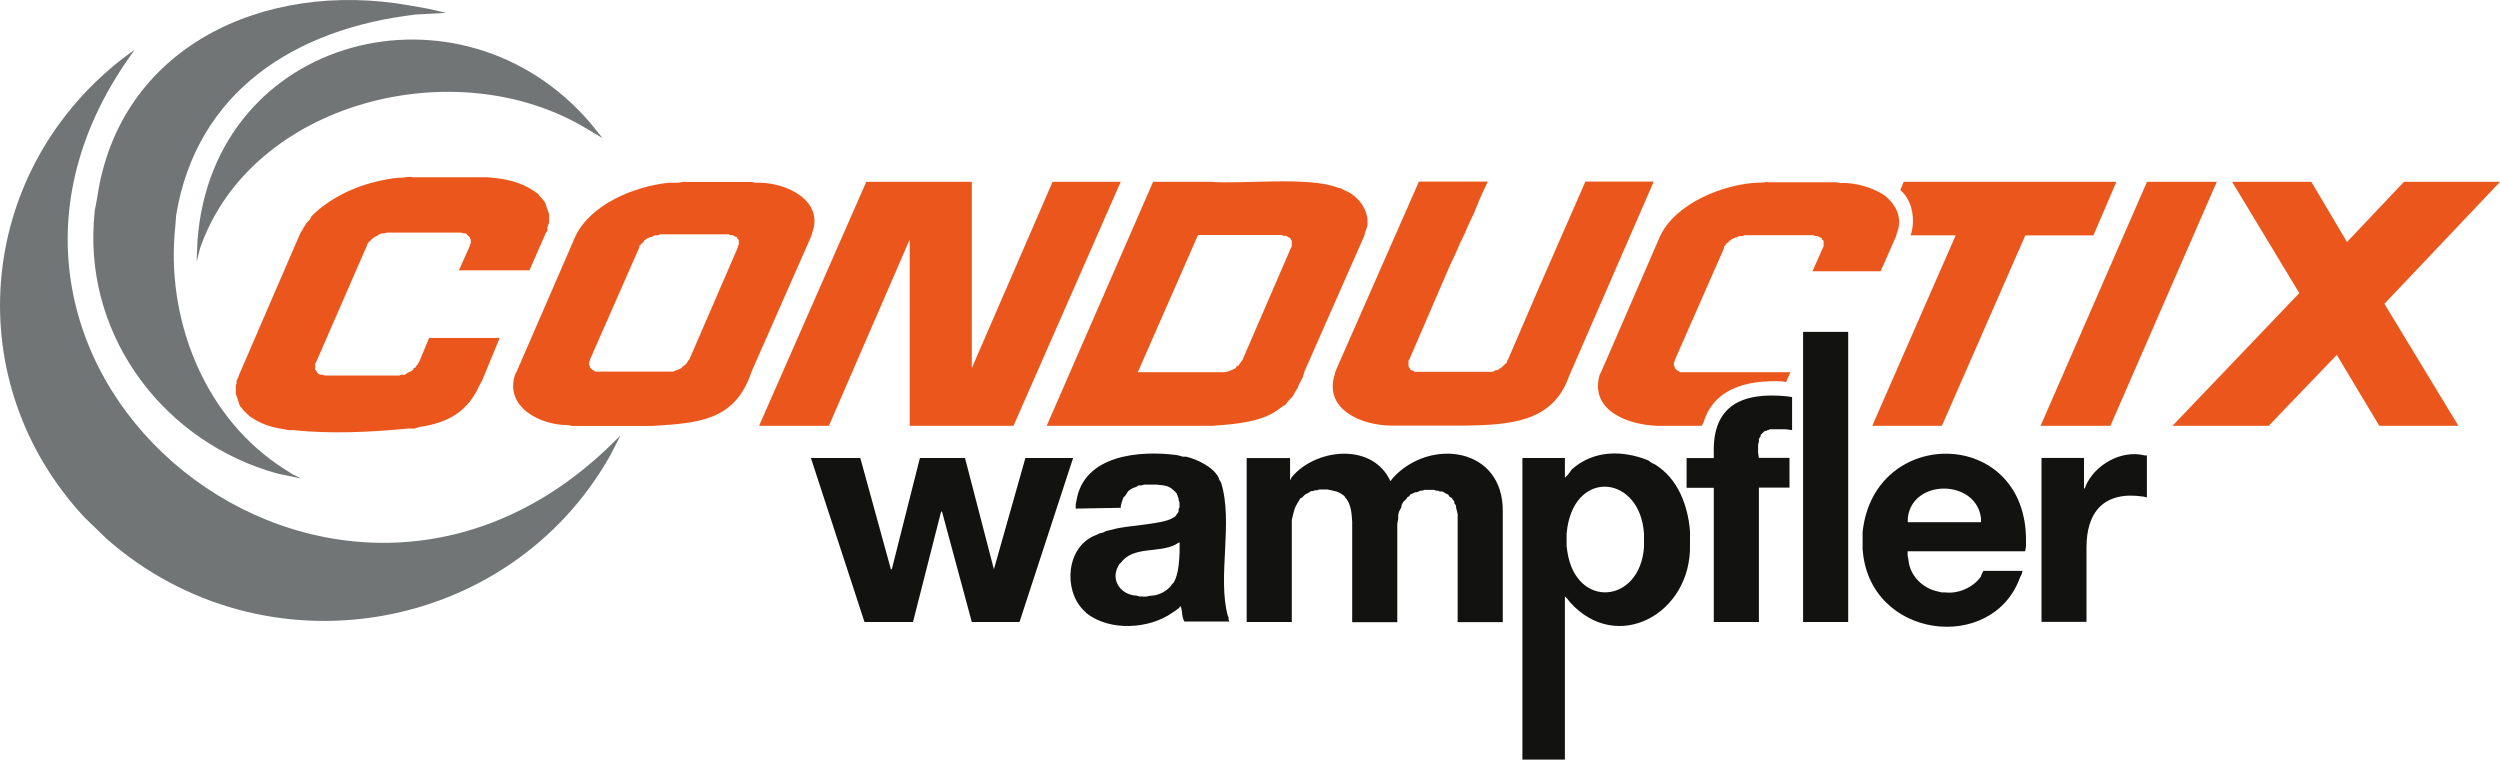 <?xml version="1.0" encoding="UTF-8"?><svg id="Layer_1" xmlns="http://www.w3.org/2000/svg" viewBox="0 0 250 75.96"><defs><style>.cls-1{fill:#727576;}.cls-1,.cls-2,.cls-3{fill-rule:evenodd;stroke-width:0px;}.cls-2{fill:#eb561c;}.cls-3{fill:#121211;}</style></defs><g id="g6"><path id="path8" class="cls-2" d="m75.91,42.58l10.72-24.4h10.55v18.63l8.08-18.63h6.81l-10.72,24.4h-10.38v-18.63l-8.08,18.63h-6.98Zm128.15,0h6.98l10.64-24.4h-6.98l-10.64,24.4h0Zm19.15-24.4l6.72,11.13-12.68,13.27h9.62l6.81-7.09,4.25,7.09h7.91l-7.4-12.2,11.57-12.2h-9.61l-5.7,6.02-3.57-6.02h-7.91Zm-157.25,5.28l-.17.08h-.34l-.17.08-.08.08h-.17l-.17.08-.17.08-.08.08-.17.08-.09.16-.08.08-.17.16-.08.08-.09.08v.16l-4.93,11.21v.08l-.09.16v.33l.09.08v.16l.08.08.09.08.08.08h.08l.17.16h7.83c.34-.19.43-.14.77-.33l.08-.08.17-.16c.4-.31.16-.03.51-.58l.08-.08,4.85-11.21v-.16l.09-.08v-.49l-.09-.08-.08-.08v-.08l-.09-.08h-.08l-.17-.08-.08-.08h-.26l-.17-.08h-6.89Zm1.87-5.19h-.93c-3.44.36-7.82,2.13-9.36,5.36l-5.87,13.52-.17.33c-1.03,3.17,2.43,5.03,5.28,5.03l.43.08h8.08c4.74-.29,8.27-.59,9.87-5.44l5.96-13.52.09-.33c1.21-3.21-2.49-5.01-5.28-5.03h-.43l-.34-.08h-6.89l-.43.08Zm51.99,5.19l-6.04,13.76h8.68c.33-.04.65-.18.94-.33l.17-.08.08-.16.17-.08.08-.08.09-.16.08-.08.09-.16.08-.08,4.85-11.21.09-.16v-.58l-.09-.08v-.08l-.08-.08-.09-.08h-.08l-.09-.08-.17-.08h-.26l-.17-.08h-8.34Zm-15.15,19.12h16.59c2.16-.16,5.1-.35,6.81-1.81l.51-.33.17-.25c.6-.72.32-.15.85-1.15l.17-.25.08-.25.43-.82.17-.58,5.96-13.52.09-.33.25-.74v-.58c-.12-1.31-1.11-2.51-2.38-2.97l-.26-.16-.34-.08c-2.95-1.14-9.53-.32-12.76-.58h-5.7l-10.64,24.4Zm-63.48-24.89h-.43l-.51.08h-.43c-2.99.34-5.9,1.41-8.17,3.38l-.51.49-.17.33-.25.25-.17.25-.17.25-.17.33-.17.25-6.13,14.18-.08.25-.17.33v.25l-.08.25v.82l.17.49.08.25.08.25.09.25.17.16.17.25.6.58.51.33c.9.55,1.95.84,2.98.99l.43.08h.43c3.8.4,7.76.21,11.57-.16h.6l.51-.16.51-.08c2.65-.5,4.35-1.63,5.45-4.04l.26-.49.25-.58,1.53-3.71h-7.06l-1.02,2.47-.08.08-.09.16-.08.08-.09.16-.17.08-.09.16-.08.08-.51.25-.08.08-.17.08h-.34l-.17.08h-7.49l-.17-.08c-.32.03-.39-.03-.6-.25v-.08l-.08-.08-.08-.08v-.66l.08-.08,5.1-11.7v-.08l.09-.16.08-.08.17-.16.09-.08.17-.16.09-.08.17-.08.17-.08.08-.08.34-.16h.34l.17-.08h7.49l.17.08c.4-.02.22,0,.51.25l.08.08.09.08v.08l.08.16v.33l-.08.16v.08l-1.11,2.47h7.06l1.62-3.71.17-.25v-.33c.27-.67.14-.6.17-1.32l-.17-.49c-.32-.89-.05-.45-.6-1.15l-.17-.16-.17-.25-.25-.16c-1.47-1.05-3-1.34-4.77-1.48h-7.57Zm117.34.49l-4.51,10.3-3.23,7.5-.08.08v.16l-.08.08-.17.16-.09.08-.08.08-.17.16-.17.08-.08.08-.17.08h-.17l-.09.08-.17.08h-7.83l-.08-.08-.17-.08h-.09l-.08-.08v-.08l-.09-.08-.08-.16v-.58l.08-.08,4.09-9.48.51-1.07.43-.99.51-1.07.43-.99.51-1.07.43-1.07.43-.99.51-1.07h-6.89l-8.34,18.96-.08.33c-1.1,3.48,2.63,5.07,5.62,5.11h7.4c4.4-.08,8.75-.29,10.38-4.86l.25-.58,8.25-18.96h-6.81Zm28.68,24.4h6.98l8.34-19.04h6.81l2.3-5.36h-21.27l-.34.82.09.08c1.12,1.03,1.39,2.81,1.02,4.2l-.08.25h4.51l-8.34,19.04h0Zm-10.47-24.4l-.43.08h-.43c-3.49.12-8.34,2.07-9.87,5.36l-5.87,13.52-.17.33c-1.02,3.5,2.67,4.99,5.7,5.11h4.51l.17-.33c1.06-3.48,4.44-4.25,7.83-4.12l.43.08.43-.99h-11.06l-.17-.16h-.08l-.08-.08-.09-.08-.08-.08v-.16l-.09-.08v-.33l.09-.16v-.08l4.93-11.21v-.16l.09-.08.08-.08.09-.16.17-.08.09-.16.17-.08.08-.08.17-.08.17-.08h.08l.17-.08.17-.08h.34l.17-.08h6.89l.17.08h.26l.08.08.17.08h.08l.09.08v.08l.08.08.09.08v.58l-.09.16-1.02,2.31h6.81l1.53-3.46.09-.33c.49-1.21.19-2.34-.68-3.3l-.43-.41c-1.09-.83-3.11-1.42-4.51-1.32l-.43-.08h-6.89Z"/><path id="path10" class="cls-1" d="m62.04,43.57l-1.02,1.98c-10.08,17.9-34.59,22.2-50.37,8.32l-2.21-2.14C-4.14,38.19-2.41,17.5,12,6.06l.77-.58.68-.49-.34.49c-22.63,31.67,20.47,66.45,48.33,38.66l.6-.58h0ZM44.59,1.28l-1.79-.41-1.87-.33C26.38-2.05,11.86,4.73,9.71,19.83l-.25,1.32-.09,1.24c-.68,11.43,7.04,21.83,18.38,24.97l2.38.49-.85-.41-.77-.49c-7.88-4.95-11.72-14.54-11.06-23.41l.08-.91.09-1.15C19.67,9.2,29.43,2.86,41.61,1.45l1.53-.08,1.45-.08h0Zm15.66,12.53l-1.19-1.48C46.16-2.78,21.31,3.41,19.75,24.03l-.09,2.14.34-1.32c5.03-14.63,25.58-19.94,38.72-11.95l1.53.91h0Z"/><path id="path12" class="cls-3" d="m204.14,62.19h4.51v-7.34c-.04-3.66,1.75-5.78,5.7-5.19l.34.08v-4.2h-.25c-2.28-.59-4.96.93-5.87,3.05l-.08.25h-.09v-3.05h-4.25v16.4h0Zm-13.36-9.97v-.41c.41-3.95,6.83-3.92,7.32,0v.41h-7.32Zm11.74,2.89l.08-.49v-.49c.12-11.41-15.22-11.63-16.34-.91v1.65c.58,9.06,13,10.52,15.74,2.88l.17-.33.09-.33h-3.92l-.17.33-.09.25c-.74,1.06-2.25,1.74-3.57,1.57h-.34l-.34-.08c-1.56-.32-2.83-1.57-2.98-3.13l-.09-.49v-.41h11.74Zm-22.21,7.09h4.51v-29.01h-4.51v29.01Zm-8.93,0h4.51v-13.44h3.06v-2.97h-3.06l-.08-.49v-.82l.08-.33v-.25l.09-.16.08-.08v-.16l.34-.33.08-.08h.17l.09-.08h.08l.17-.08h1.62l.6.08v-3.3l-.51-.08c-4.48-.44-7.46.9-7.32,5.69v.49h-2.72v2.97h2.72v13.43h0Zm-14.72-8.16v-.66l.08-.66c.95-5.87,7.3-5.11,7.66.66v1.32c-.38,5.66-6.77,6.25-7.66.49l-.08-.58v-.58Zm-4.42,21.92h4.25v-16.32l.25.25.26.33c4.67,5.23,12.17,1.19,12-5.77v-1.32c-.2-2.54-1.18-5.25-3.49-6.68l-.34-.16-.34-.25c-2.6-1.05-5.5-1.03-7.66.91l-.17.25-.26.33-.25.25v-1.98h-4.25v30.17h0Zm-27.57-13.76h4.51v-10.22c.33-1.32.22-1.09.85-2.14l.17-.08.34-.33.34-.16.09-.08.17-.08h.17l.17-.08h.25l.17-.08h.85c.83.2.97.11,1.7.66l.08.16.09.08c.49.65.55,1.51.6,2.31v10.06h4.51v-9.89l.09-.41v-.41l.08-.33.25-.49v-.16l.17-.33.34-.33.09-.16.17-.08.09-.16.17-.08.17-.08.17-.08h.17l.17-.08.17-.08h.17l.25-.08h.94l.25.08h.17l.17.08h.26l.17.08.09.08.17.08.17.08.08.16.09.08.17.08.09.16.08.08.09.16v.16l.08.08.09.16v.16l.08.33.08.33v10.8h4.51v-10.96c.14-6.58-7.32-7.5-10.98-3.46l-.25.33-.17-.33c-1.94-3.53-7.36-2.88-9.7-.08l-.17.33v-2.23h-4.34v16.4h0Zm-12.59-11.37v-.25l.09-.33.08-.25.09-.25.17-.16.17-.25.09-.16.17-.16.25-.16.17-.08.25-.08.25-.16h.26l.34-.08h1.19c.99.11,1.31.1,1.96.82l.08.08v.08l.09.16v.08l.08.16v.16l.09.25v.49l-.09.16v.25l-.08.16-.09.08-.08.16-.17.16-.17.08c-.95.66-4.64.74-5.96,1.15l-.34.08-.34.08-.34.16-.34.08-.34.16c-2.98,1.12-3.31,5.44-1.28,7.5l.34.33c2.3,1.82,6.28,1.59,8.59-.08l.25-.16.34-.25.25-.25v.16c.14.31.07.81.26,1.24l.08.16h4.51l-.09-.16v-.25l-.08-.16c-1.06-3.88.57-9.37-.68-13.35l-.17-.25-.08-.25c-.54-1.03-2.12-1.8-3.23-2.06h-.34l-.25-.08-.34-.08c-3.77-.5-9.29,0-10.04,4.53l-.08.41v.41l4.51-.08Zm2.21,8.82h-.34l-.25-.08c-1.6-.05-2.68-1.53-1.87-2.97l.08-.16.17-.16c1.24-1.69,3.74-.95,5.45-1.81l.26-.16.17-.08v.99c-.05.93-.1,2.23-.6,3.05l-.17.16-.09.16c-.54.61-1.31.99-2.13.99l-.34.08h-.34Zm-6.98-13.85h-4.77l-3.15,11.13-2.89-11.13h-4.51l-2.81,11.13h-.09l-3.06-11.13h-4.94l5.36,16.4h4.85l2.81-11.04h.09l2.98,11.04h4.77l5.36-16.4Z"/></g></svg>